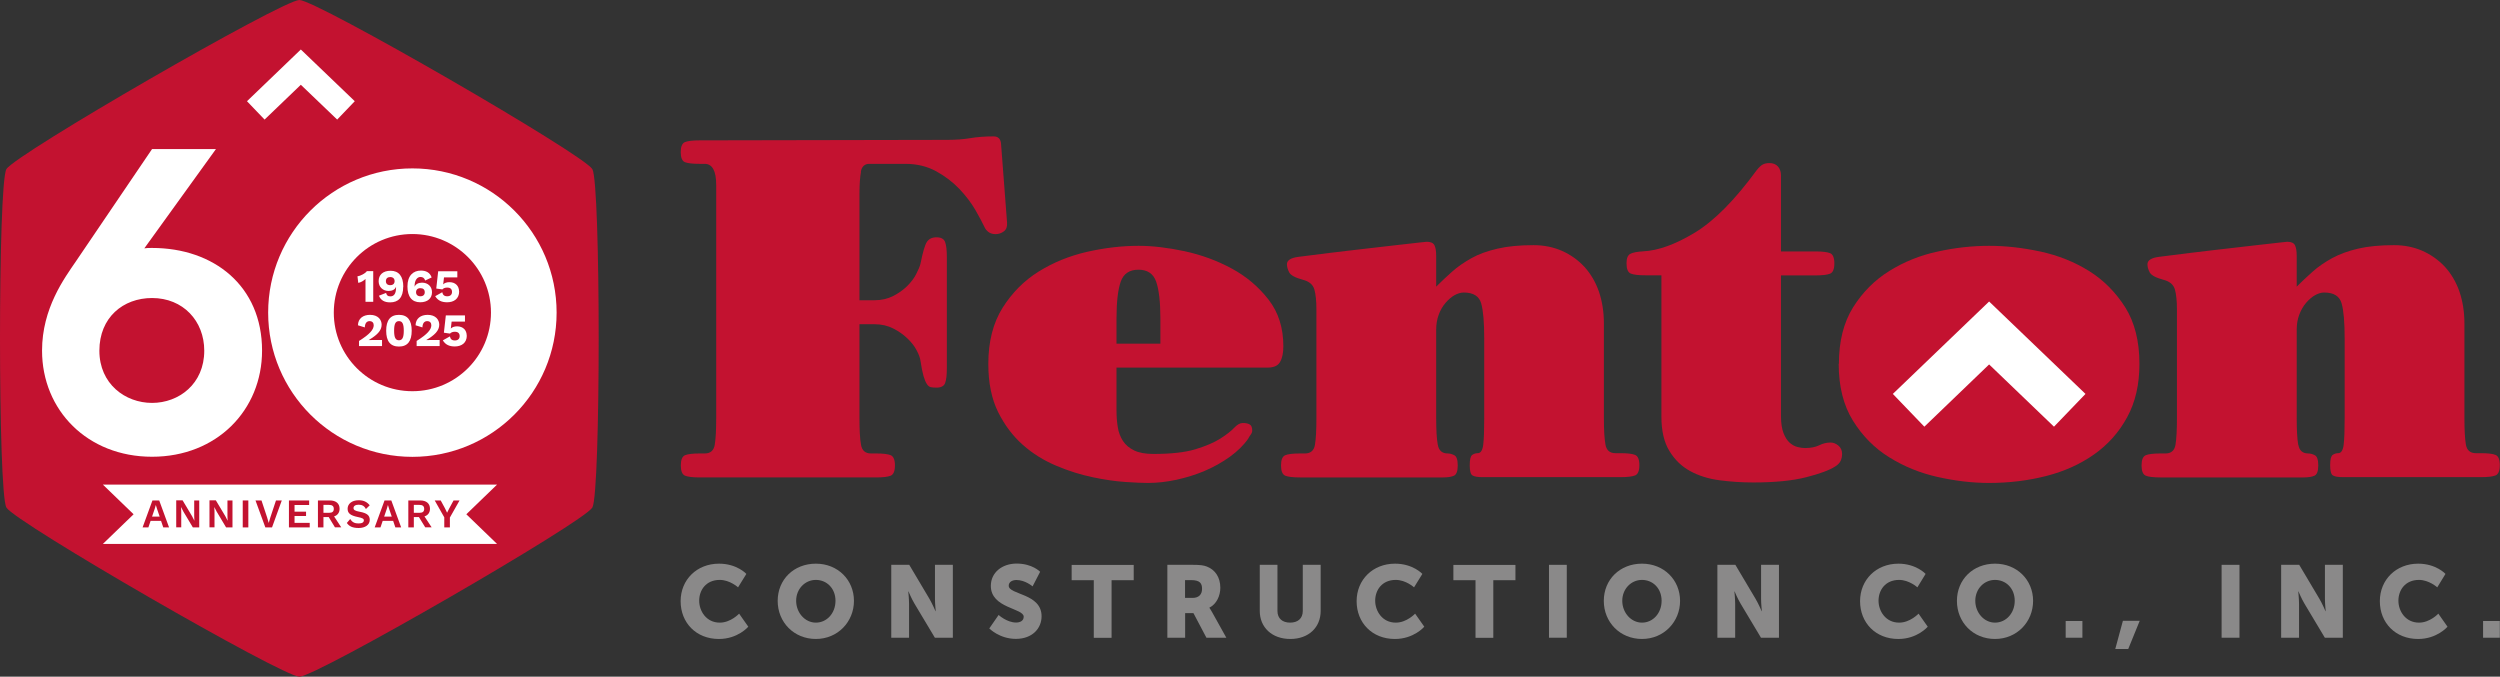 <svg xmlns="http://www.w3.org/2000/svg" id="Layer_1" viewBox="0 0 258.62 70"><rect x="0" y="0" width="258.62" height="70" fill="#333333" stroke="none"/><defs><style>      .st0 {        fill-rule: evenodd;      }      .st0, .st1 {        fill: #fff;      }      .st2 {        fill: #8a8989;      }      .st3, .st4 {        fill: #c31230;      }      .st4 {        display: none;      }    </style></defs><circle class="st4" cx="-363.93" cy="123.44" r="19.72"></circle><g><g><path class="st2" d="M74.38,58.31c1.87,0,2.83,1.06,2.83,1.06l-.86,1.39s-.84-.77-1.89-.77c-1.44,0-2.13,1.07-2.13,2.15s.74,2.27,2.13,2.27c1.14,0,2-.93,2-.93l.95,1.35s-1.07,1.27-3.04,1.27c-2.36,0-3.96-1.68-3.96-3.91s1.69-3.88,3.96-3.88Z"></path><path class="st2" d="M84.4,58.31c2.28,0,3.94,1.69,3.94,3.85s-1.67,3.94-3.94,3.94-3.95-1.73-3.95-3.94,1.67-3.85,3.95-3.85ZM84.4,64.41c1.13,0,2.03-.97,2.03-2.26s-.91-2.16-2.03-2.16-2.04.93-2.04,2.16.91,2.26,2.04,2.26Z"></path><path class="st2" d="M92.19,58.43h1.87l2.09,3.52c.29.5.63,1.28.63,1.28h.02s-.08-.81-.08-1.28v-3.52h1.85v7.54h-1.86l-2.1-3.51c-.3-.49-.63-1.28-.63-1.28h-.02s.08.81.08,1.28v3.51h-1.84v-7.54Z"></path><path class="st2" d="M103.31,63.62s.85.78,1.8.78c.38,0,.79-.15.79-.6,0-.9-3.4-.86-3.4-3.19,0-1.39,1.17-2.31,2.67-2.31,1.63,0,2.43.85,2.43.85l-.78,1.51s-.76-.66-1.67-.66c-.38,0-.8.17-.8.59,0,.95,3.4.78,3.4,3.16,0,1.26-.96,2.34-2.66,2.34s-2.75-1.08-2.75-1.08l.97-1.4Z"></path><path class="st2" d="M113.15,60.02h-2.29v-1.58h6.42v1.58h-2.29v5.96h-1.84v-5.96Z"></path><path class="st2" d="M120.75,58.43h2.63c.77,0,1.14.05,1.47.18.85.33,1.39,1.1,1.39,2.2,0,.8-.38,1.68-1.13,2.05v.02s.11.14.28.45l1.47,2.64h-2.06l-1.34-2.54h-.86v2.54h-1.84v-7.54ZM123.39,61.85c.59,0,.96-.33.96-.93,0-.57-.21-.91-1.14-.91h-.62v1.84h.8Z"></path><path class="st2" d="M130.3,58.43h1.85v4.77c0,.79.52,1.21,1.31,1.21s1.31-.42,1.31-1.21v-4.77h1.85v4.77c0,1.7-1.24,2.9-3.14,2.9s-3.16-1.2-3.16-2.9v-4.77Z"></path><path class="st2" d="M144.31,58.31c1.87,0,2.83,1.06,2.83,1.06l-.86,1.39s-.84-.77-1.89-.77c-1.44,0-2.13,1.07-2.13,2.15s.74,2.27,2.13,2.27c1.14,0,2-.93,2-.93l.95,1.35s-1.07,1.27-3.04,1.27c-2.36,0-3.96-1.68-3.96-3.91s1.69-3.88,3.96-3.88Z"></path><path class="st2" d="M152.64,60.02h-2.29v-1.58h6.42v1.58h-2.29v5.96h-1.84v-5.96Z"></path><path class="st2" d="M160.24,58.43h1.84v7.54h-1.84v-7.54Z"></path><path class="st2" d="M169.86,58.31c2.28,0,3.94,1.69,3.94,3.85s-1.67,3.94-3.94,3.94-3.95-1.73-3.95-3.94,1.67-3.85,3.95-3.85ZM169.86,64.41c1.13,0,2.03-.97,2.03-2.26s-.91-2.16-2.03-2.16-2.04.93-2.04,2.16.91,2.26,2.04,2.26Z"></path><path class="st2" d="M177.65,58.43h1.87l2.09,3.52c.3.5.63,1.28.63,1.28h.02s-.08-.81-.08-1.28v-3.52h1.85v7.54h-1.86l-2.1-3.51c-.3-.49-.63-1.28-.63-1.28h-.02s.08.81.08,1.28v3.51h-1.84v-7.54Z"></path><path class="st2" d="M196.37,58.31c1.87,0,2.83,1.06,2.83,1.06l-.85,1.39s-.85-.77-1.89-.77c-1.44,0-2.13,1.07-2.13,2.15s.74,2.27,2.13,2.27c1.14,0,2.01-.93,2.01-.93l.95,1.35s-1.07,1.27-3.04,1.27c-2.36,0-3.96-1.68-3.96-3.91s1.69-3.88,3.96-3.88Z"></path><path class="st2" d="M206.38,58.31c2.28,0,3.94,1.69,3.94,3.85s-1.66,3.94-3.94,3.94-3.94-1.73-3.94-3.94,1.67-3.85,3.94-3.85ZM206.38,64.41c1.13,0,2.04-.97,2.04-2.26s-.91-2.16-2.04-2.16-2.04.93-2.04,2.16.91,2.26,2.04,2.26Z"></path><path class="st2" d="M213.69,64.24h1.73v1.73h-1.73v-1.73Z"></path><path class="st2" d="M219.61,64.22h1.74l-1.19,2.92h-1.34l.79-2.92Z"></path><path class="st2" d="M229.82,58.43h1.85v7.54h-1.85v-7.54Z"></path><path class="st2" d="M235.98,58.43h1.87l2.09,3.52c.3.5.63,1.28.63,1.28h.02s-.08-.81-.08-1.28v-3.52h1.85v7.54h-1.86l-2.1-3.51c-.3-.49-.63-1.28-.63-1.28h-.02s.08.81.08,1.28v3.51h-1.85v-7.54Z"></path><path class="st2" d="M250.15,58.31c1.87,0,2.83,1.06,2.83,1.06l-.85,1.39s-.85-.77-1.89-.77c-1.44,0-2.13,1.07-2.13,2.15s.74,2.27,2.13,2.27c1.14,0,2-.93,2-.93l.95,1.35s-1.07,1.27-3.04,1.27c-2.36,0-3.96-1.68-3.96-3.91s1.69-3.88,3.96-3.88Z"></path><path class="st2" d="M256.87,64.24h1.73v1.73h-1.73v-1.73Z"></path><path class="st3" d="M89.07,17.76c-.1.53-.16,1.28-.16,2.25v11.05h1.55c.72,0,1.37-.15,1.94-.44.57-.29,1.05-.64,1.45-1.03.4-.4.71-.81.93-1.24.22-.43.37-.78.44-1.06.24-1.2.46-1.96.67-2.27s.53-.47.98-.47c.48,0,.78.16.9.49.12.33.18.84.18,1.52v11.52c0,.72-.06,1.24-.18,1.55-.12.31-.42.47-.9.47-.24,0-.44-.02-.59-.05-.16-.04-.29-.15-.41-.34-.12-.19-.23-.46-.34-.83-.1-.36-.21-.89-.31-1.57-.04-.28-.16-.63-.39-1.06-.22-.43-.54-.84-.96-1.24-.41-.4-.9-.74-1.47-1.03-.57-.29-1.21-.44-1.94-.44h-1.55v9.76c0,1.21.05,2.11.16,2.71.1.6.45.9,1.03.9h.52c.72,0,1.23.06,1.52.18.29.12.44.48.44,1.06s-.15.94-.44,1.06c-.29.12-.8.18-1.52.18h-18.23c-.72,0-1.23-.06-1.52-.18-.29-.12-.44-.47-.44-1.06s.15-.94.44-1.06c.29-.12.8-.18,1.52-.18h.52c.58,0,.93-.3,1.03-.9.1-.61.15-1.51.15-2.72v-24.16c0-1.45-.4-2.18-1.19-2.18h-.52c-.72,0-1.23-.06-1.52-.17-.29-.12-.44-.47-.44-1.04s.15-.92.44-1.04c.29-.12.8-.18,1.52-.18l25.61-.05c.9,0,1.7-.06,2.4-.18.71-.12,1.51-.18,2.4-.18.48,0,.74.27.77.81l.62,8.12c.03.41-.08.71-.34.9s-.54.28-.85.28-.56-.08-.75-.23-.32-.32-.39-.49c-.21-.45-.53-1.04-.95-1.78-.43-.74-.98-1.46-1.65-2.17-.67-.7-1.47-1.32-2.4-1.83s-2-.77-3.2-.77h-3.72c-.48,0-.77.27-.88.8Z"></path><path class="st3" d="M129.14,45.36c-.48.69-1.12,1.32-1.91,1.89-.79.57-1.65,1.05-2.58,1.45s-1.91.7-2.94.93c-1.03.22-2.01.33-2.94.33-.55,0-1.33-.03-2.35-.1-1.02-.07-2.14-.23-3.38-.49-1.24-.26-2.5-.65-3.77-1.19-1.27-.53-2.43-1.25-3.46-2.16-1.03-.91-1.89-2.05-2.56-3.4-.67-1.36-1.01-3.01-1.01-4.97,0-2.3.49-4.23,1.47-5.8.98-1.56,2.23-2.82,3.74-3.76,1.51-.94,3.18-1.62,5.01-2.04,1.82-.41,3.6-.62,5.32-.62,1.45,0,3.04.19,4.78.56,1.74.38,3.37.98,4.88,1.8,1.51.82,2.78,1.9,3.8,3.22,1.02,1.32,1.52,2.92,1.52,4.81,0,.69-.11,1.23-.34,1.62-.22.4-.66.59-1.32.59h-15.6v4.39c0,.62.04,1.21.13,1.75.08.55.27,1.03.54,1.45.27.41.66.74,1.16.98.5.24,1.16.36,1.99.36,1.82,0,3.28-.16,4.36-.49,1.08-.33,1.94-.7,2.58-1.11s1.11-.78,1.42-1.11.6-.49.88-.49c.31,0,.55.05.72.15s.26.31.26.62c0,.14-.04.27-.13.39s-.18.27-.28.44ZM115.5,35.55h4.54v-2.57c0-1.74-.15-3.03-.44-3.85s-.9-1.23-1.83-1.23-1.54.41-1.83,1.23-.44,2.1-.44,3.85v2.57Z"></path><path class="st3" d="M148.74,46.01c.1.6.45.9,1.03.9.21,0,.43.06.67.18.24.12.36.48.36,1.06s-.13.94-.39,1.06c-.26.12-.64.18-1.16.18h-14.77c-.72,0-1.23-.06-1.52-.18-.29-.12-.44-.47-.44-1.06s.15-.94.44-1.06c.29-.12.8-.18,1.52-.18h.52c.58,0,.93-.3,1.03-.9.1-.6.15-1.5.15-2.71v-11.31c0-.86-.07-1.54-.21-2.04-.14-.5-.53-.84-1.19-1.01-.79-.21-1.26-.47-1.42-.77-.15-.31-.23-.58-.23-.83,0-.41.4-.67,1.19-.77,2.41-.31,4.45-.56,6.12-.75,1.67-.19,3.03-.34,4.08-.47,1.05-.12,1.81-.21,2.3-.26.48-.05.74-.08.77-.08.41,0,.68.12.8.36.12.24.18.6.18,1.08v3.2c.52-.52,1.07-1.03,1.65-1.55.58-.52,1.26-.98,2.01-1.4s1.65-.74,2.69-.98c1.03-.24,2.27-.36,3.72-.36,1.07,0,2.05.2,2.94.59.9.4,1.67.95,2.32,1.65.65.71,1.15,1.56,1.5,2.55.34,1,.52,2.1.52,3.31v9.81c0,1.21.05,2.11.16,2.71.1.6.45.9,1.03.9h.52c.72,0,1.23.06,1.52.18.29.12.44.48.44,1.06s-.15.94-.44,1.06c-.29.12-.8.18-1.52.18h-14.25c-.52,0-.87-.06-1.06-.18-.19-.12-.28-.47-.28-1.06s.09-.94.26-1.06c.17-.12.36-.18.57-.18.31,0,.5-.3.57-.9.07-.6.1-1.5.1-2.71v-8.26c0-1.65-.1-2.86-.31-3.61-.21-.76-.81-1.14-1.81-1.14-.31,0-.63.1-.96.28-.33.19-.64.46-.93.8-.29.34-.53.75-.7,1.22-.17.46-.26.97-.26,1.52v9.19c0,1.21.05,2.11.16,2.71Z"></path><path class="st3" d="M171.82,28.48h-1.6c-.72,0-1.23-.06-1.52-.18-.29-.12-.44-.47-.44-1.06,0-.52.13-.84.39-.98.26-.14.7-.22,1.32-.26,1.55-.07,3.33-.71,5.35-1.93,2.01-1.22,4.14-3.37,6.38-6.43.24-.31.46-.52.65-.62.19-.1.42-.15.7-.15.38,0,.67.12.88.36.21.24.31.55.31.93v7.85h3.56c.72,0,1.23.06,1.52.18.29.12.44.47.44,1.06s-.15.94-.44,1.06c-.29.12-.8.18-1.52.18h-3.56v14.56c0,.72.09,1.31.26,1.75s.39.78.65,1.01c.26.22.53.37.83.44.29.07.54.1.75.1.58,0,1.07-.1,1.45-.28.38-.19.77-.29,1.19-.29.28,0,.54.1.8.31.26.21.39.5.39.88,0,.24-.05.48-.15.7s-.29.42-.57.59c-.59.38-1.59.75-3,1.11-1.41.36-3.24.54-5.47.54-1.21,0-2.38-.08-3.51-.23-1.13-.15-2.14-.47-3.02-.95s-1.59-1.17-2.14-2.07c-.55-.89-.83-2.08-.83-3.56v-14.62Z"></path><path class="st3" d="M237.76,46.01c.1.6.45.9,1.03.9.21,0,.43.06.67.18.24.12.36.48.36,1.06s-.13.94-.39,1.06c-.26.12-.65.18-1.16.18h-14.77c-.72,0-1.23-.06-1.52-.18-.29-.12-.44-.47-.44-1.06s.15-.94.44-1.06c.29-.12.8-.18,1.52-.18h.52c.58,0,.93-.3,1.03-.9.1-.6.15-1.5.15-2.71v-11.31c0-.86-.07-1.54-.21-2.04-.14-.5-.53-.84-1.19-1.01-.79-.21-1.26-.47-1.42-.77-.16-.31-.23-.58-.23-.83,0-.41.4-.67,1.19-.77,2.41-.31,4.45-.56,6.12-.75,1.67-.19,3.03-.34,4.08-.47,1.05-.12,1.82-.21,2.3-.26.48-.05.74-.08.77-.08.41,0,.68.12.8.36.12.24.18.6.18,1.08v3.2c.52-.52,1.07-1.03,1.65-1.55s1.26-.98,2.02-1.4c.76-.41,1.65-.74,2.68-.98,1.03-.24,2.27-.36,3.72-.36,1.07,0,2.05.2,2.94.59.89.4,1.67.95,2.32,1.65.65.71,1.15,1.56,1.5,2.55.34,1,.52,2.1.52,3.31v9.81c0,1.21.05,2.11.15,2.71.1.6.45.9,1.03.9h.52c.72,0,1.23.06,1.52.18.29.12.44.48.44,1.06s-.15.94-.44,1.06c-.29.12-.8.18-1.52.18h-14.25c-.52,0-.87-.06-1.06-.18-.19-.12-.28-.47-.28-1.06s.09-.94.26-1.06c.17-.12.36-.18.57-.18.31,0,.5-.3.57-.9.07-.6.1-1.5.1-2.71v-8.26c0-1.65-.1-2.86-.31-3.61-.21-.76-.81-1.14-1.81-1.14-.31,0-.63.1-.95.28-.33.19-.64.46-.93.8-.29.34-.52.75-.7,1.22-.17.46-.26.97-.26,1.52v9.19c0,1.21.05,2.11.15,2.71Z"></path><path class="st3" d="M190.23,37.64c0-2.33.49-4.28,1.47-5.85.98-1.56,2.23-2.82,3.75-3.76,1.51-.94,3.18-1.62,5.01-2.01,1.82-.4,3.6-.59,5.32-.59s3.45.2,5.29.59c1.84.4,3.52,1.07,5.03,2.01s2.76,2.2,3.75,3.76c.98,1.56,1.47,3.51,1.47,5.85,0,2.13-.42,3.97-1.27,5.52-.84,1.55-1.98,2.83-3.41,3.84-1.43,1.01-3.08,1.76-4.96,2.24-1.88.48-3.85.72-5.92.72-1.72,0-3.49-.21-5.32-.62-1.83-.41-3.49-1.09-5.01-2.04-1.52-.94-2.77-2.21-3.75-3.79-.98-1.58-1.47-3.54-1.47-5.87Z"></path><polygon class="st1" points="199.07 44.14 195.81 40.75 205.77 31.19 215.74 40.75 212.48 44.14 205.77 37.7 199.07 44.14"></polygon></g><g><path class="st3" d="M30.97,70c-1.75,0-29.44-15.98-30.31-17.5C-.22,50.98-.22,19.02.66,17.5,1.53,15.98,29.22,0,30.97,0s29.44,15.98,30.31,17.5c.87,1.52.87,33.48,0,35-.87,1.52-28.56,17.5-30.31,17.5Z"></path><polygon class="st1" points="27.37 12.37 25.55 10.47 31.12 5.12 36.7 10.47 34.88 12.37 31.12 8.77 27.37 12.37"></polygon><polygon class="st1" points="51.42 50.13 10.64 50.13 13.82 53.2 10.64 56.27 51.42 56.27 48.24 53.2 51.42 50.13"></polygon><g><path class="st3" d="M16.66,53.88h-1.08l-.23.68h-.6l1.02-2.79h.7l1.02,2.79h-.6l-.23-.68ZM16.52,53.45l-.27-.79-.13-.42h0l-.12.41-.27.79h.79Z"></path><path class="st3" d="M20.62,54.56h-.67l-.98-1.64-.24-.47h0l.02.49v1.61h-.52v-2.79h.66l.98,1.64.24.47h0l-.02-.49v-1.61h.52v2.79Z"></path><path class="st3" d="M24.06,54.56h-.67l-.98-1.64-.24-.47h0l.02.49v1.61h-.52v-2.79h.66l.98,1.64.24.47h0l-.02-.49v-1.61h.52v2.79Z"></path><path class="st3" d="M25.69,54.56h-.58v-2.79h.58v2.79Z"></path><path class="st3" d="M28.13,54.56h-.68l-1.02-2.79h.62l.59,1.78.16.55.16-.55.59-1.78h.6l-1.01,2.79Z"></path><path class="st3" d="M32.04,54.09v.47h-2.15v-2.79h2.09v.47h-1.51v.69h1.19v.45h-1.19v.71h1.57Z"></path><path class="st3" d="M33.98,53.49h-.52v1.07h-.57v-2.79h1.23c.63,0,1.01.31,1.01.86,0,.4-.21.68-.57.79l.74,1.13h-.65l-.65-1.07ZM33.46,53.05h.58c.34,0,.49-.13.49-.41s-.16-.41-.49-.41h-.58v.81Z"></path><path class="st3" d="M38.25,52.27l-.4.39c-.14-.3-.38-.45-.75-.45-.35,0-.53.15-.53.35,0,.19.15.29.64.38.75.14,1.04.37,1.04.84,0,.52-.48.84-1.14.84s-.99-.18-1.23-.52l.35-.41c.22.36.49.46.86.46s.55-.11.55-.33c0-.15-.15-.24-.61-.33-.78-.16-1.07-.39-1.07-.86,0-.49.42-.88,1.14-.88.52,0,.87.17,1.16.54Z"></path><path class="st3" d="M40.67,53.88h-1.08l-.23.68h-.6l1.02-2.79h.7l1.02,2.79h-.6l-.23-.68ZM40.53,53.45l-.27-.79-.13-.42h0l-.12.41-.27.79h.79Z"></path><path class="st3" d="M43.33,53.49h-.52v1.07h-.57v-2.79h1.23c.63,0,1.01.31,1.01.86,0,.4-.21.68-.57.79l.74,1.13h-.66l-.66-1.07ZM42.81,53.05h.58c.34,0,.49-.13.49-.41s-.16-.41-.49-.41h-.58v.81Z"></path><path class="st3" d="M46.54,53.52v1.04h-.58v-1.04l-.99-1.75h.62l.45.83.21.44.22-.44.45-.83h.62l-.99,1.75Z"></path></g><path class="st0" d="M15.73,25.65c-.31,0-.58,0-.8.04l7.41-10.27h-6.61l-7.9,11.65c-1.16,1.7-3.48,4.82-3.48,9.2,0,6.16,4.69,10.98,11.38,10.98s11.38-4.82,11.38-10.98c0-6.7-5-10.62-11.38-10.62h0ZM15.73,41.68c-2.77,0-5.45-1.96-5.45-5.4s2.46-5.45,5.45-5.45c3.21,0,5.4,2.37,5.4,5.45,0,3.44-2.63,5.4-5.4,5.4Z"></path><path class="st1" d="M42.66,24.21c4.48,0,8.13,3.64,8.13,8.13s-3.64,8.13-8.13,8.13-8.13-3.64-8.13-8.13,3.64-8.13,8.13-8.13M42.66,17.42c-8.24,0-14.92,6.68-14.92,14.92s6.68,14.92,14.92,14.92,14.92-6.68,14.92-14.92-6.68-14.92-14.92-14.92h0Z"></path><g><path class="st1" d="M38.61,28.05v3.17h-.8v-2.36c-.22.2-.48.36-.75.4l-.08-.68c.33-.04.81-.3.97-.53h.66Z"></path><path class="st1" d="M41.71,29.66c0,1.13-.51,1.62-1.35,1.62-.58,0-.97-.21-1.16-.69l.74-.29c.05.22.16.36.44.36.4,0,.59-.32.59-.9v-.08h-.01c-.09.28-.41.42-.76.42-.57,0-1.03-.39-1.03-1.01,0-.67.45-1.08,1.24-1.08.84,0,1.31.57,1.31,1.65ZM39.92,29.08c0,.27.16.42.45.42s.45-.16.45-.42-.17-.42-.45-.42-.45.15-.45.42Z"></path><path class="st1" d="M44.66,28.7l-.68.32c-.06-.23-.22-.37-.48-.37-.35,0-.61.35-.61.93v.08h0c.11-.27.4-.42.77-.42.59,0,1.03.38,1.03.99,0,.63-.45,1.04-1.22,1.04-.85,0-1.32-.57-1.32-1.64,0-1.12.6-1.64,1.39-1.64.51,0,.93.19,1.11.7ZM43.04,30.23c0,.26.17.42.45.42s.45-.15.45-.42-.16-.42-.45-.42-.45.16-.45.42Z"></path><path class="st1" d="M47.5,30.14c0,.78-.56,1.13-1.24,1.13-.56,0-.96-.17-1.24-.63l.73-.41c.06.26.18.42.52.42.29,0,.49-.15.49-.45,0-.28-.16-.45-.49-.45-.22,0-.39.06-.51.19l-.63-.09.2-1.79h1.98v.64h-1.38l-.07.6c0,.06-.02.1-.02.12h0c.13-.14.37-.23.65-.23.63,0,1,.4,1,.96Z"></path><path class="st1" d="M37.14,35.27c1.09-.68,1.52-1.17,1.52-1.62,0-.25-.14-.43-.43-.43-.3,0-.48.23-.49.65l-.71-.22c.01-.7.53-1.08,1.25-1.08.84,0,1.2.52,1.2,1.02,0,.62-.49,1.09-1.35,1.59h0c.16,0,.44-.01.64-.01h.75v.63h-2.38v-.53Z"></path><path class="st1" d="M39.95,34.21c0-1.08.43-1.64,1.32-1.64s1.32.55,1.32,1.64-.43,1.64-1.32,1.64-1.32-.55-1.32-1.64ZM41.77,34.21c0-.71-.15-.99-.5-.99s-.5.28-.5.99.15.99.5.99.5-.28.5-.99Z"></path><path class="st1" d="M43.1,35.27c1.09-.68,1.52-1.17,1.52-1.62,0-.25-.14-.43-.43-.43-.3,0-.48.23-.49.65l-.71-.22c.01-.7.53-1.08,1.25-1.08.84,0,1.2.52,1.2,1.02,0,.62-.49,1.09-1.35,1.59h0c.16,0,.44-.01.64-.01h.75v.63h-2.38v-.53Z"></path><path class="st1" d="M48.29,34.71c0,.78-.56,1.13-1.24,1.13-.56,0-.96-.17-1.24-.63l.73-.41c.06.26.18.42.52.42.29,0,.49-.15.49-.45,0-.28-.16-.45-.49-.45-.22,0-.39.06-.51.19l-.63-.09.2-1.79h1.98v.64h-1.38l-.07.6c0,.06-.02.1-.02.12h0c.13-.14.37-.23.65-.23.63,0,1,.4,1,.96Z"></path></g></g></g></svg>